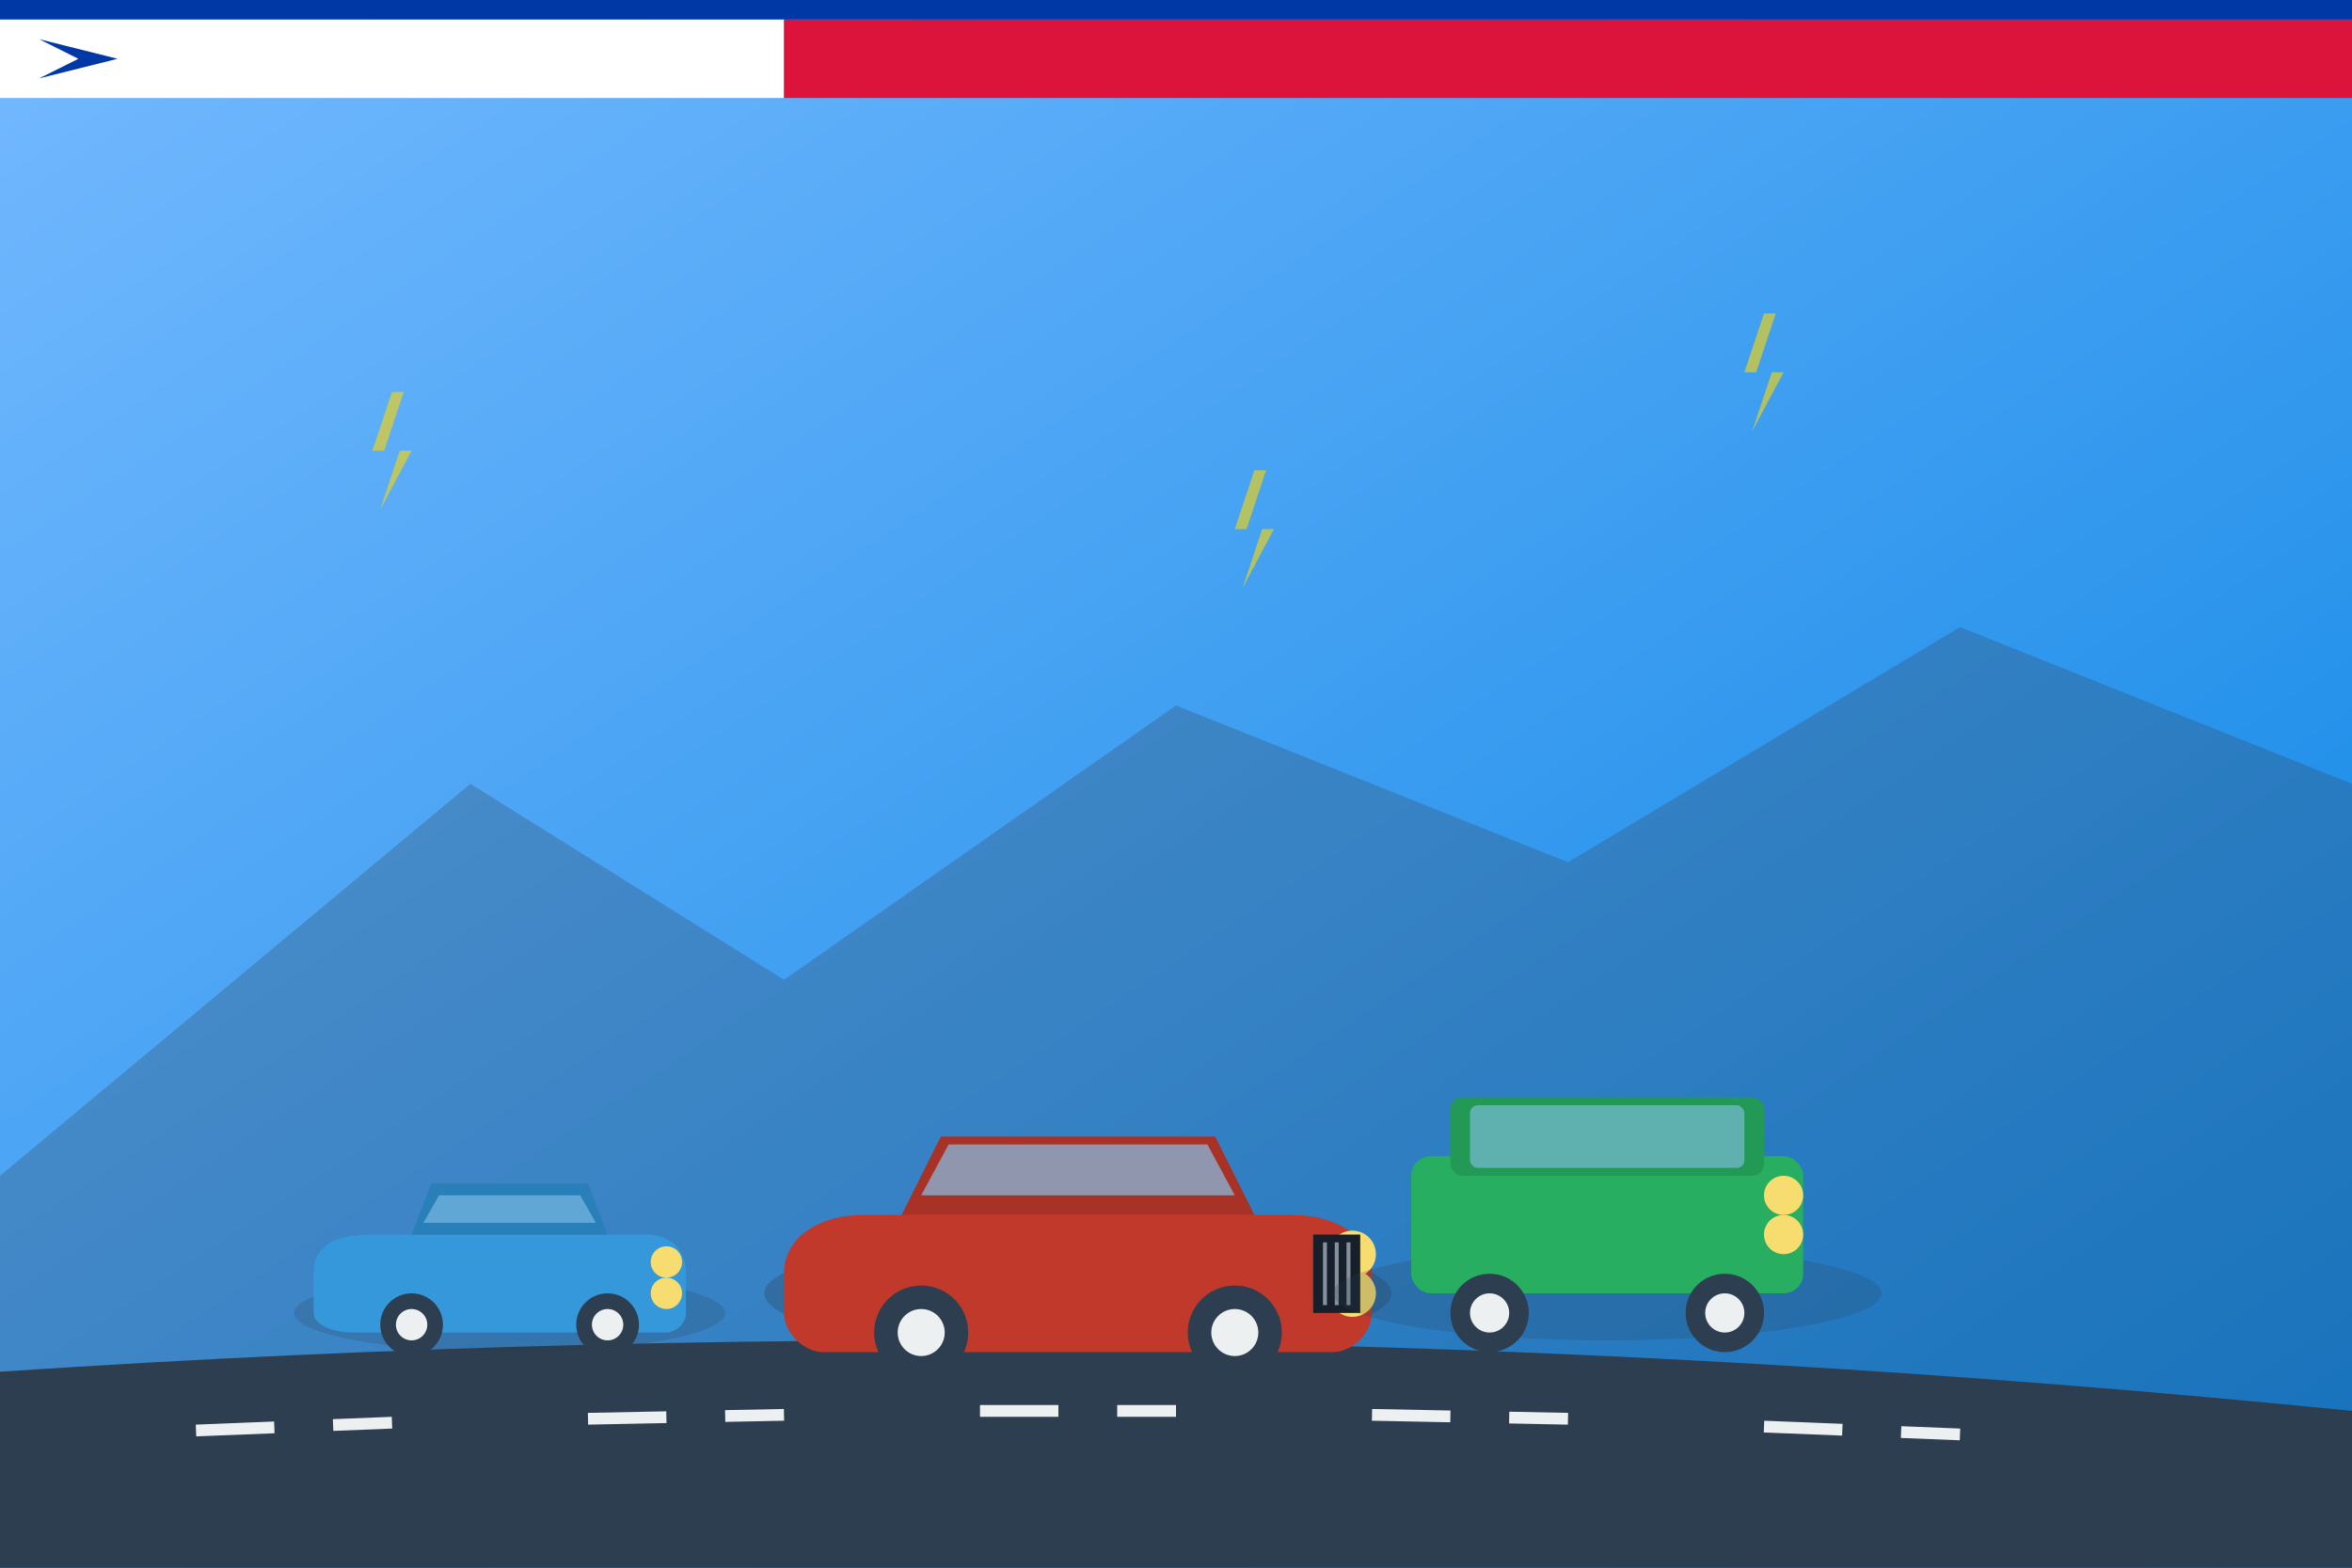 <svg width="600" height="400" viewBox="0 0 600 400" fill="none" xmlns="http://www.w3.org/2000/svg">
  <rect x="0" y="0" width="600" height="400" fill="#333333" stroke="none"/>
  <!-- Background -->
  <rect width="600" height="400" fill="url(#gradient1)"/>
  
  <!-- Mountains background -->
  <path d="M0 300 L120 200 L200 250 L300 180 L400 220 L500 160 L600 200 L600 400 L0 400 Z" fill="#34495e" opacity="0.3"/>
  
  <!-- Road -->
  <path d="M0 350 Q300 330 600 360 L600 400 L0 400 Z" fill="#2c3e50"/>
  
  <!-- Road lines -->
  <path d="M50 365 L100 363 M150 362 L200 361 M250 360 L300 360 M350 361 L400 362 M450 364 L500 366" stroke="#ecf0f1" stroke-width="3" stroke-dasharray="20,15"/>
  
  <!-- Main car (luxury sedan) -->
  <g transform="translate(200, 280)">
    <!-- Car shadow -->
    <ellipse cx="75" cy="50" rx="80" ry="15" fill="#2c3e50" opacity="0.3"/>
    
    <!-- Car body -->
    <path d="M20 30 L130 30 C140 30 150 35 150 45 L150 55 C150 60 145 65 140 65 L10 65 C5 65 0 60 0 55 L0 45 C0 35 10 30 20 30 Z" fill="#c0392b"/>
    
    <!-- Car roof -->
    <path d="M30 30 L120 30 L110 10 L40 10 L30 30 Z" fill="#a93226"/>
    
    <!-- Windows -->
    <path d="M35 25 L115 25 L108 12 L42 12 L35 25 Z" fill="#85c1e9" opacity="0.7"/>
    
    <!-- Wheels -->
    <circle cx="35" cy="60" r="12" fill="#2c3e50"/>
    <circle cx="115" cy="60" r="12" fill="#2c3e50"/>
    <circle cx="35" cy="60" r="6" fill="#ecf0f1"/>
    <circle cx="115" cy="60" r="6" fill="#ecf0f1"/>
    
    <!-- Headlights -->
    <circle cx="145" cy="40" r="6" fill="#f7dc6f"/>
    <circle cx="145" cy="50" r="6" fill="#f7dc6f"/>
    
    <!-- Grille -->
    <rect x="135" y="35" width="12" height="20" fill="#17202a"/>
    <line x1="138" y1="37" x2="138" y2="53" stroke="#85929e" stroke-width="1"/>
    <line x1="141" y1="37" x2="141" y2="53" stroke="#85929e" stroke-width="1"/>
    <line x1="144" y1="37" x2="144" y2="53" stroke="#85929e" stroke-width="1"/>
  </g>
  
  <!-- Secondary car (SUV) -->
  <g transform="translate(350, 270)">
    <!-- Car shadow -->
    <ellipse cx="60" cy="60" rx="70" ry="12" fill="#2c3e50" opacity="0.2"/>
    
    <!-- Car body -->
    <rect x="10" y="25" width="100" height="35" rx="5" fill="#27ae60"/>
    
    <!-- Car roof -->
    <rect x="20" y="10" width="80" height="20" rx="3" fill="#229954"/>
    
    <!-- Windows -->
    <rect x="25" y="12" width="70" height="16" rx="2" fill="#85c1e9" opacity="0.6"/>
    
    <!-- Wheels -->
    <circle cx="30" cy="65" r="10" fill="#2c3e50"/>
    <circle cx="90" cy="65" r="10" fill="#2c3e50"/>
    <circle cx="30" cy="65" r="5" fill="#ecf0f1"/>
    <circle cx="90" cy="65" r="5" fill="#ecf0f1"/>
    
    <!-- Headlights -->
    <circle cx="105" cy="35" r="5" fill="#f7dc6f"/>
    <circle cx="105" cy="45" r="5" fill="#f7dc6f"/>
  </g>
  
  <!-- Small economy car -->
  <g transform="translate(80, 290)">
    <!-- Car shadow -->
    <ellipse cx="50" cy="45" rx="55" ry="10" fill="#2c3e50" opacity="0.2"/>
    
    <!-- Car body -->
    <path d="M15 25 L85 25 C90 25 95 28 95 35 L95 45 C95 48 92 50 90 50 L10 50 C5 50 0 48 0 45 L0 35 C0 28 5 25 15 25 Z" fill="#3498db"/>
    
    <!-- Car roof -->
    <path d="M25 25 L75 25 L70 12 L30 12 L25 25 Z" fill="#2980b9"/>
    
    <!-- Windows -->
    <path d="M28 22 L72 22 L68 15 L32 15 L28 22 Z" fill="#85c1e9" opacity="0.6"/>
    
    <!-- Wheels -->
    <circle cx="25" cy="48" r="8" fill="#2c3e50"/>
    <circle cx="75" cy="48" r="8" fill="#2c3e50"/>
    <circle cx="25" cy="48" r="4" fill="#ecf0f1"/>
    <circle cx="75" cy="48" r="4" fill="#ecf0f1"/>
    
    <!-- Headlights -->
    <circle cx="90" cy="32" r="4" fill="#f7dc6f"/>
    <circle cx="90" cy="40" r="4" fill="#f7dc6f"/>
  </g>
  
  <!-- Energy symbols floating -->
  <g opacity="0.6">
    <path d="M100 100 L95 115 L102 115 L97 130 L105 115 L98 115 L103 100 Z" fill="#ffd700"/>
    <path d="M450 80 L445 95 L452 95 L447 110 L455 95 L448 95 L453 80 Z" fill="#ffd700"/>
    <path d="M320 120 L315 135 L322 135 L317 150 L325 135 L318 135 L323 120 Z" fill="#ffd700"/>
  </g>
  
  <!-- Chilean flag colors accent -->
  <rect x="0" y="0" width="600" height="5" fill="#0039a6"/>
  <rect x="0" y="5" width="200" height="20" fill="#ffffff"/>
  <rect x="200" y="5" width="400" height="20" fill="#dc143c"/>
  <path d="M10 10 L30 15 L10 20 L20 15 Z" fill="#0039a6"/>
  
  <!-- Gradients definition -->
  <defs>
    <linearGradient id="gradient1" x1="0%" y1="0%" x2="100%" y2="100%">
      <stop offset="0%" style="stop-color:#74b9ff;stop-opacity:1" />
      <stop offset="100%" style="stop-color:#0984e3;stop-opacity:1" />
    </linearGradient>
  </defs>
</svg>
